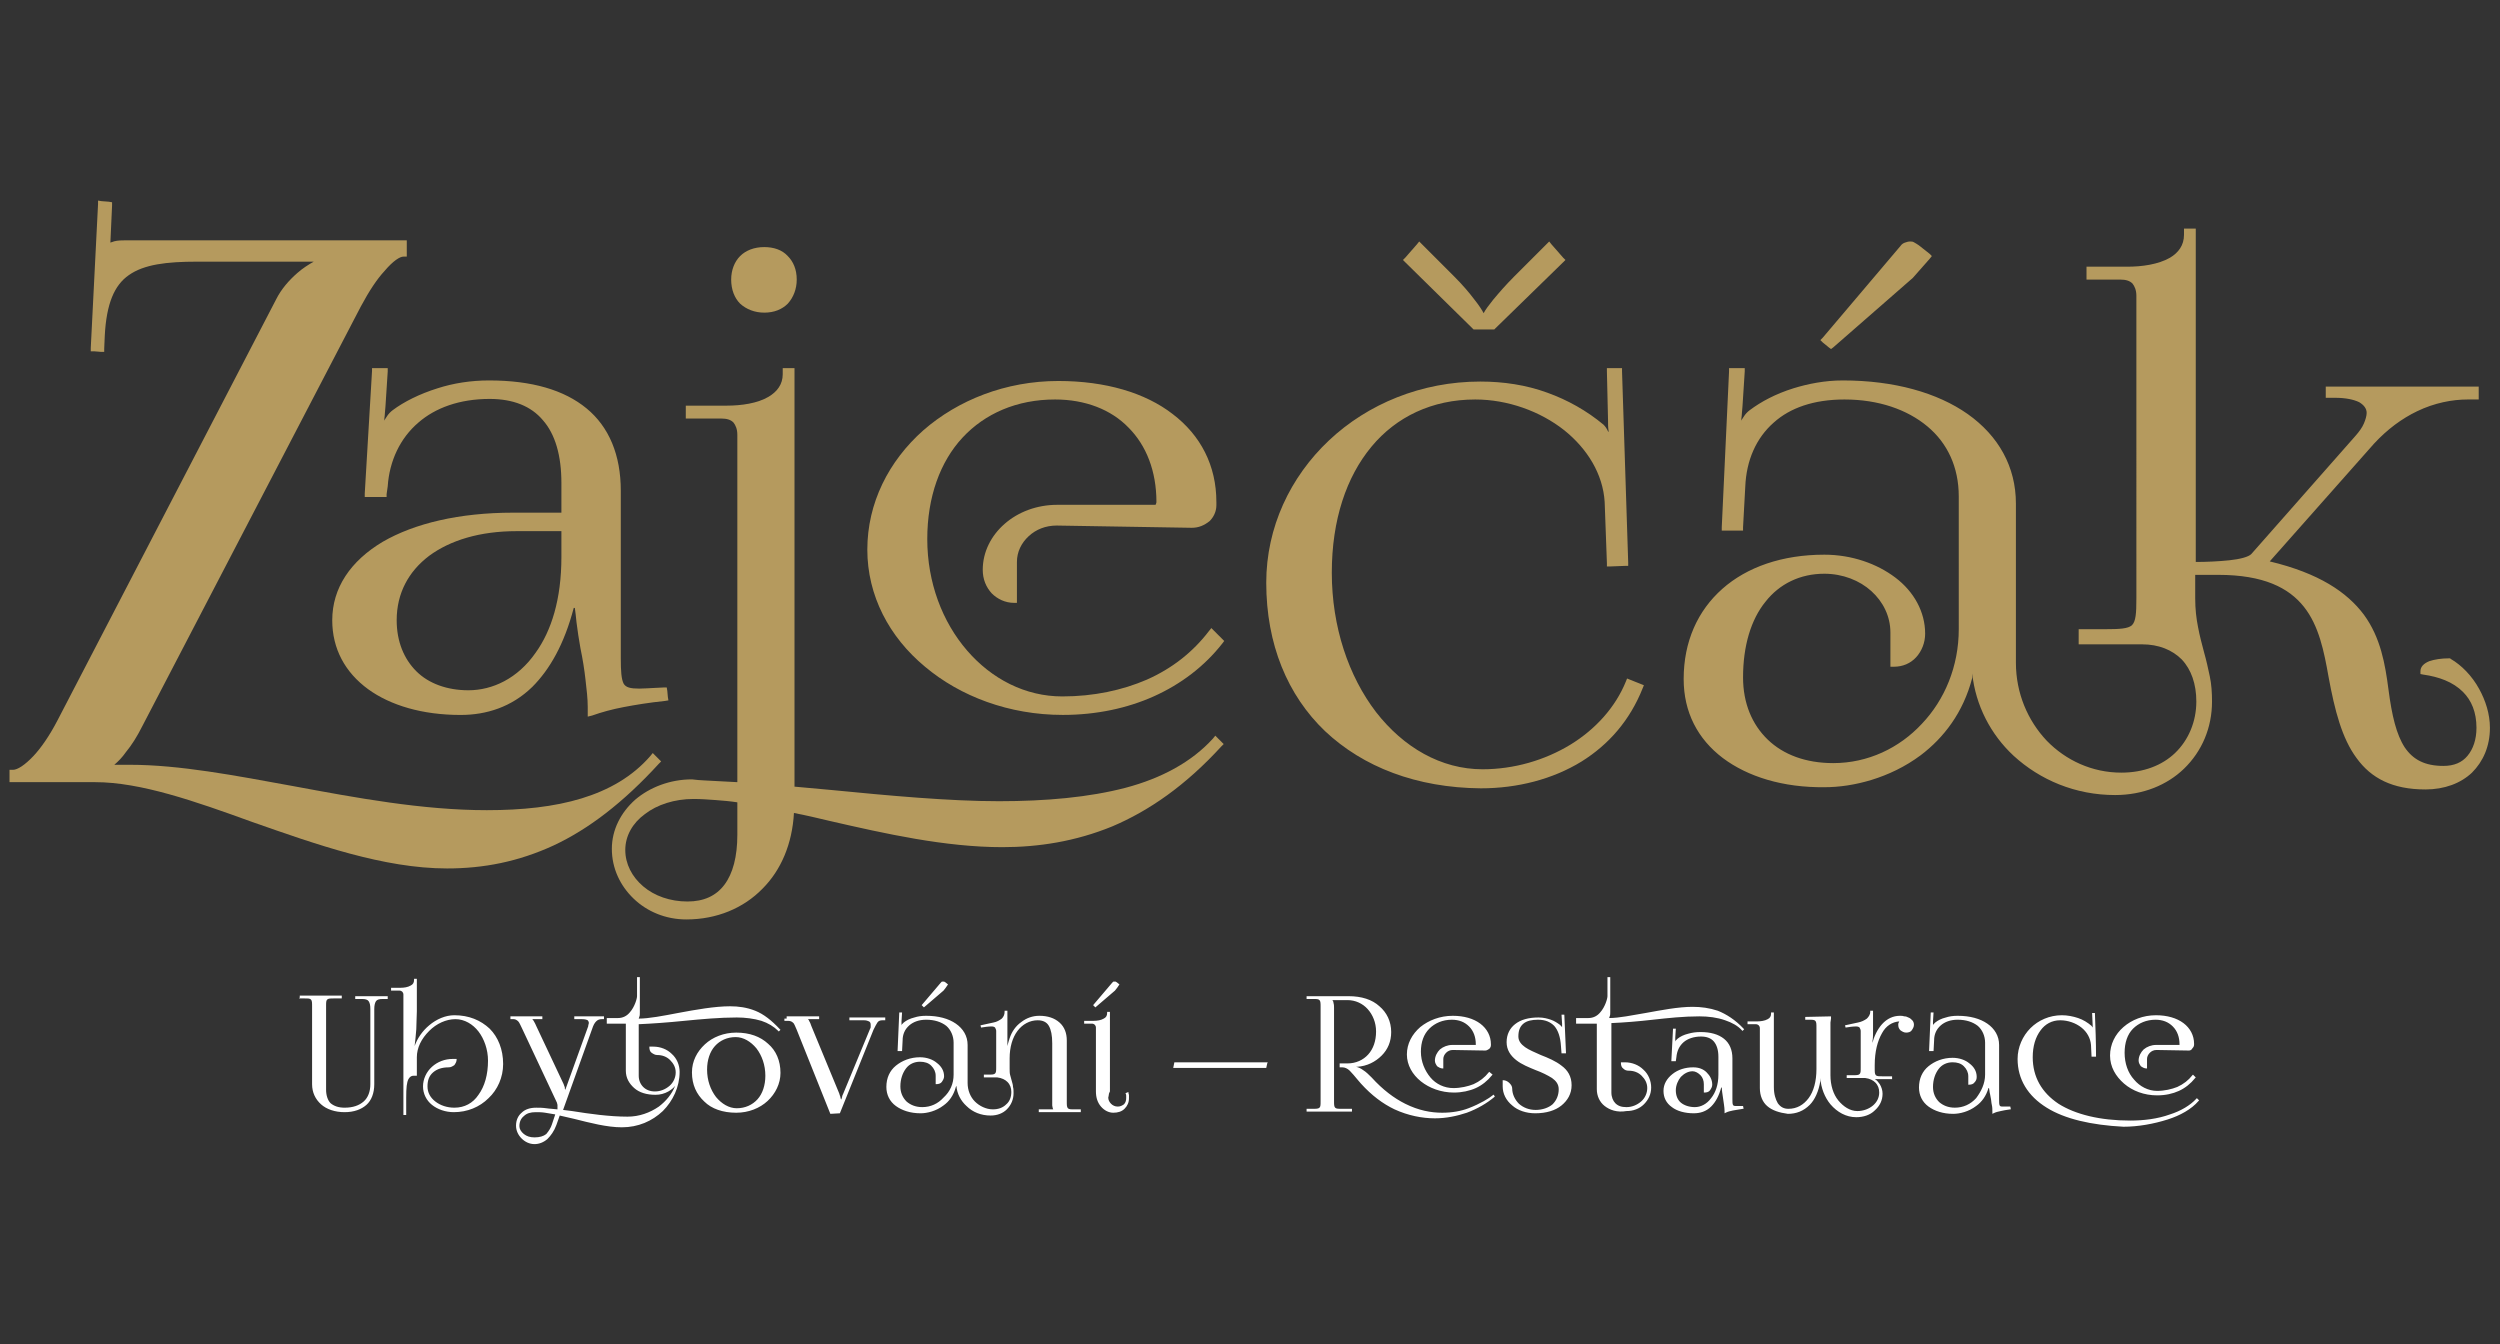 <?xml version="1.0" encoding="utf-8"?>
<!-- Generator: Adobe Illustrator 26.3.1, SVG Export Plug-In . SVG Version: 6.00 Build 0)  -->
<svg version="1.1" id="Vrstva_1" xmlns="http://www.w3.org/2000/svg" xmlns:xlink="http://www.w3.org/1999/xlink" x="0px" y="0px"
	 viewBox="0 0 446.2 239.9" style="enable-background:new 0 0 446.2 239.9;" xml:space="preserve">
<rect x="0" y="0" width="446.2" height="239.9" fill="#333333" stroke="none"/>
<style type="text/css">
	.st0{fill:#B59A5E;}
	.st1{fill:#FFFFFF;}
</style>
<g>
	<path class="st0" d="M307.5,135.3c-4.5-3.4-7-8.2-7-14.1c0-6.7,2.5-12.2,6.9-16.1c4.4-3.9,10.7-6.1,18.2-6.1
		c4.9,0,9.4,1.6,12.7,4.1c3.3,2.5,5.3,6.1,5.3,10c0,1.6-0.6,3.1-1.6,4.2c-1,1.1-2.4,1.7-4,1.7h-0.6v-0.6v-5.5c0-2.9-1.3-5.5-3.4-7.4
		c-2.1-1.9-5.1-3.1-8.4-3.1c-4.3,0-8,1.8-10.5,5c-2.6,3.2-4,7.9-4,13.5c0,4.6,1.6,8.4,4.4,11.1c2.8,2.7,6.8,4.2,11.7,4.2
		c6.2,0,11.8-2.7,15.8-7c4.1-4.3,6.6-10.3,6.6-16.9V88.6c0-5.2-2-9.5-5.6-12.5c-3.6-3-8.7-4.8-14.8-4.8c-5.5,0-9.7,1.5-12.6,4.1
		c-3.2,2.8-4.9,6.8-5.1,11.4l-0.4,7.3l0,0.6l-0.6,0l-2.6,0l-0.6,0l0-0.6l1.3-27.8l0-0.6h0.6h1.6h0.6l0,0.6l-0.4,6.2v0
		c-0.1,0.8-0.1,1.6-0.2,2.2c0,0.2,0,0.4-0.1,0.5c0.1-0.2,0.3-0.5,0.5-0.8c0.3-0.5,0.7-0.9,1.1-1.2c2-1.5,4.6-2.9,7.8-3.9
		c2.6-0.8,5.6-1.4,8.8-1.4c9.2,0,16.9,2.2,22.3,6c5.5,3.9,8.6,9.4,8.6,16v28.4c0,5.4,2.1,10.3,5.5,13.9c3.4,3.5,8.1,5.7,13.3,5.7
		c4,0,7.3-1.3,9.6-3.5c2.4-2.3,3.8-5.6,3.8-9.2c0-3.1-0.9-5.7-2.6-7.5c-1.7-1.7-4.1-2.7-7.1-2.7h-10.7h-0.6v-0.6v-1.5v-0.6h0.6h4.1
		c2.7,0,4.1-0.1,4.8-0.7c0.7-0.7,0.8-2.1,0.8-4.8V52.8c0-1-0.3-1.7-0.7-2.2c-0.5-0.5-1.2-0.7-2.2-0.7H373h-0.6v-0.6v-1.1v-0.6h0.6
		h6.7c2.6,0,5.5-0.4,7.6-1.6c1.5-0.9,2.5-2.2,2.5-4.1v-0.5v-0.6h0.6h0.9h0.6v0.6v10v48.9c1.9,0,4.1-0.1,6-0.3
		c1.9-0.2,3.4-0.6,3.9-1.1l0,0l18.6-21.1h0c0.7-0.8,1.2-1.5,1.5-2.2c0.3-0.7,0.5-1.4,0.5-1.9c0-0.8-0.5-1.4-1.3-1.9
		c-1-0.5-2.5-0.8-4.3-0.8h-1.1h-0.6v-0.6v-1.1V69h0.6h26.1h0.6v0.6v1.1v0.6h-0.6h-1.4c-2.7,0-5.9,0.6-9,2.1
		c-2.7,1.3-5.3,3.2-7.7,5.8l-18.6,21c8.8,2.1,13.8,5.5,16.8,9.5c3,4.1,3.8,8.8,4.4,13.4c0.6,4.6,1.4,8,2.9,10.3
		c1.5,2.2,3.6,3.3,6.9,3.3c1.9,0,3.3-0.6,4.3-1.8c1-1.2,1.6-2.9,1.6-5c0-2.8-0.9-4.9-2.4-6.4c-1.8-1.8-4.3-2.7-7.1-3.1l-0.5-0.1
		v-0.5c0-0.8,0.6-1.4,1.6-1.8c0.9-0.3,2.1-0.5,3.5-0.5h0.2l0.1,0.1c1.9,1.1,3.8,3,5.1,5.4c1.1,2,1.9,4.4,1.9,6.9c0,3.3-1.2,6-3.2,8
		c-2,1.9-4.9,3-8.3,3c-5.9,0-9.7-2-12.3-5.6c-2.6-3.5-3.9-8.5-5-14.5c-0.8-4.5-1.7-9.1-4.4-12.5c-2.7-3.4-7.2-5.7-15.3-5.7h-4.1v4.2
		c0,1.9,0.2,3.6,0.5,5.1c0.3,1.6,0.7,3.1,1.1,4.6h0c0.4,1.4,0.7,2.8,1,4.2h0c0.3,1.4,0.4,2.9,0.4,4.5c0,4.7-1.8,8.9-5,12
		c-3,2.9-7.3,4.7-12.3,4.7c-7.1,0-13.4-2.7-18.1-7c-4.1-3.8-6.8-9-7.4-14.7L352,121l0,0c-1.6,6.2-5.1,10.7-9.2,13.8
		c-5.5,4.1-12.1,5.7-17.1,5.7C318.2,140.6,311.9,138.6,307.5,135.3L307.5,135.3z M341.4,49.6L327.2,62l-0.4,0.3l-0.4-0.3l-1.1-0.9
		l-0.4-0.4l0.4-0.4l13.9-16.4h0c0.2-0.3,0.5-0.5,0.8-0.6c0.3-0.1,0.6-0.2,0.9-0.2c0.3,0,0.5,0,0.8,0.2c0.2,0.1,0.5,0.3,0.8,0.5l0,0
		l1.9,1.5l0.4,0.4l-0.4,0.5L341.4,49.6L341.4,49.6L341.4,49.6z"/>
	<path class="st0" d="M279,46.8l-12.1,11.8l-0.2,0.2h-0.2h-3.3h-0.2l-0.2-0.2l-12-11.8l-0.4-0.4l0.4-0.4l2.1-2.4l0.4-0.5l0.4,0.4
		l5.8,5.8c1.5,1.5,2.7,2.9,3.6,4.1c0.8,1,1.4,1.9,1.7,2.5c0.3-0.6,0.9-1.4,1.7-2.4c1-1.2,2.2-2.6,3.8-4.2l5.8-5.8l0.4-0.4l0.4,0.5
		L279,46l0.4,0.4L279,46.8z M236.5,130.5C229.8,124.1,226,115,226,104c0-9.9,4.3-18.9,11.2-25.4c6.9-6.5,16.5-10.5,27-10.5
		c4.1,0,8.2,0.6,12,2c3.6,1.3,7,3.2,10,5.7l0,0c0.3,0.3,0.6,0.7,0.8,1.2l0.1,0.1l0-0.2c-0.1-0.6-0.1-1.3-0.1-2l-0.2-8.6l0-0.6l0.6,0
		l1.5,0l0.6,0l0,0.6l1.1,34.1l0,0.6l-0.6,0l-2.6,0.1l-0.6,0l0-0.6l-0.4-10.9h0c-0.3-5-3.1-9.5-7.2-12.8c-4.3-3.4-10.1-5.5-15.9-5.5
		c-7.7,0-14.1,3.1-18.5,8.4c-4.5,5.4-7.1,13.1-7.1,22.5c0,9.7,3,18.5,7.9,24.9c4.9,6.3,11.6,10.2,19,10.2c5.6,0,11.1-1.6,15.7-4.4
		c4.4-2.7,8-6.6,9.9-11.3l0.2-0.5l0.5,0.2l2,0.8l0.5,0.2l-0.2,0.5c-2.3,5.8-6.1,10.1-10.9,13.1c-5.2,3.2-11.5,4.8-18,4.8
		C252.8,140.6,243.3,136.9,236.5,130.5z"/>
	<path class="st0" d="M212.7,94.2l-24.1-0.4v0c-2,0-3.7,0.7-5,1.9c-1.3,1.2-2.1,2.8-2.1,4.6v6.7v0.6H181c-1.6,0-3-0.7-4-1.7
		c-1-1.1-1.6-2.5-1.6-4.2c0-3.2,1.5-6.1,3.9-8.2c2.4-2.1,5.7-3.4,9.4-3.4h17.3c0.2,0,0.3,0,0.3-0.1c0-0.1,0.1-0.2,0.1-0.4
		c0-5.5-1.8-10.1-5-13.3c-3.1-3.2-7.7-5-13.1-5c-6.8,0-12.5,2.5-16.5,6.8c-4,4.3-6.3,10.6-6.3,18.1c0,7.8,2.7,14.8,7.1,19.9
		c4.4,5.1,10.4,8.2,17,8.2c5.6,0,10.7-1.1,15.1-3c4.5-2,8.2-4.9,11.1-8.7l0.4-0.5l0.5,0.5l1.4,1.4l0.4,0.4l-0.3,0.4
		c-3.2,4.1-7.4,7.3-12.3,9.5c-4.7,2.1-10.2,3.3-16.2,3.3c-9.6,0-18.3-3.3-24.6-8.6c-6.4-5.3-10.3-12.7-10.3-20.9
		c0-8.3,3.8-15.8,10-21.3c6.2-5.4,14.7-8.8,24.1-8.8c8.4,0,15.5,2.1,20.4,5.9c5,3.8,7.8,9.2,7.8,15.7v0.6c0,1.1-0.5,2.1-1.2,2.8v0
		C214.9,93.8,213.9,94.2,212.7,94.2L212.7,94.2z"/>
	<path class="st0" d="M115.1,145.3c-2.2,1.6-3.5,3.9-3.5,6.4c0,2.5,1.2,4.8,3.2,6.5c2,1.7,4.8,2.7,7.9,2.7c2.9,0,5.1-1,6.6-3
		c1.5-2,2.3-5,2.3-8.9v-5.8c-1.3-0.2-2.5-0.3-3.8-0.4c-1.4-0.1-2.7-0.2-4-0.2C120.4,142.6,117.3,143.6,115.1,145.3 M132.1,45.7
		c1-1,2.5-1.6,4.3-1.6c1.7,0,3.2,0.5,4.2,1.6c1,1,1.6,2.4,1.6,4.2c0,1.7-0.6,3.2-1.6,4.3c-1,1-2.4,1.6-4.2,1.6
		c-1.7,0-3.2-0.6-4.3-1.6c-1-1-1.6-2.5-1.6-4.3C130.5,48.2,131.1,46.7,132.1,45.7z M127.8,139.4c1.2,0.1,2.5,0.1,3.8,0.2v-62
		c0-1-0.3-1.7-0.7-2.2l0,0c-0.5-0.5-1.2-0.7-2.2-0.7H123h-0.6v-0.6V73v-0.6h0.6h6.7c2.6,0,5.5-0.4,7.5-1.6c1.5-0.9,2.5-2.2,2.5-4
		v-0.5v-0.6h0.6h0.9h0.6v0.6v10v64.1c2.2,0.2,4.4,0.4,6.6,0.6c10.2,1,21,2,29.9,2c8.4,0,16.1-0.7,22.6-2.4
		c6.4-1.7,11.8-4.6,15.6-8.8l0.4-0.5l0.4,0.4l0.7,0.7l0.4,0.4l-0.4,0.4c-6.4,7-12.9,11.5-19.5,14.3c-6.6,2.7-13.2,3.7-19.6,3.7
		c-10.2,0-20.9-2.4-30.9-4.7c-2.1-0.5-4.2-1-6.3-1.4c-0.3,5.5-2.3,10.2-5.6,13.5c-3.4,3.5-8.2,5.5-13.6,5.5c-3.7,0-7-1.4-9.4-3.7
		c-2.4-2.3-3.9-5.4-3.9-8.9c0-3.4,1.6-6.5,4.2-8.8c2.6-2.2,6.2-3.6,10.1-3.6C125,139.3,126.3,139.3,127.8,139.4z"/>
	<path class="st0" d="M17,139.6H2.3H1.7V139V138v-0.6h0.6c0.8,0,2.1-0.8,3.7-2.5c1.3-1.4,2.8-3.5,4.3-6.4l39-75.1
		c0.9-1.8,2.3-3.4,3.8-4.7c0.9-0.8,2-1.5,2.9-2H35.2c-5.5,0-9.5,0.5-12.2,2.4c-2.6,1.8-4,5.1-4.3,10.8l-0.1,2.3l0,0.6l-0.6,0
		l-1.2-0.1l-0.6,0l0-0.6l1.3-25.7l0-0.6l0.6,0.1l1.3,0.1l0.6,0.1l0,0.6l-0.3,6.6c0.1,0,0.2-0.1,0.3-0.1c0.5-0.2,1.1-0.3,2.1-0.3
		h49.9h0.6v0.6v1.7v0.6h-0.6c-0.6,0-1.8,0.7-3.4,2.6c-1.3,1.4-2.7,3.5-4.2,6.3l-39,74.9c-0.9,1.8-1.9,3.4-2.9,4.6
		c-0.7,1-1.4,1.7-2.1,2.3h2.8c8.8,0,18.7,1.9,29.1,3.8c11.3,2.1,23.1,4.3,34.6,4.3c6.3,0,12-0.6,16.9-2.1c4.9-1.5,9.1-3.9,12.3-7.6
		l0.4-0.5l0.4,0.4l0.7,0.7l0.4,0.4l-0.4,0.4c-6.4,7-12.6,11.7-18.8,14.6c-6.3,2.9-12.5,4.1-19,4.1c-11.3,0-23.4-4.3-34.8-8.3
		C34.8,143,25.1,139.6,17,139.6"/>
	<path class="st0" d="M100.2,99.4v-4.6h-8c-6.5,0-11.8,1.6-15.6,4.4c-3.7,2.8-5.8,6.7-5.8,11.5c0,3.8,1.3,6.9,3.5,9.1
		c2.2,2.2,5.5,3.4,9.3,3.4c4.3,0,8.8-2.1,12-6.7C98.4,112.6,100.2,107,100.2,99.4 M91.6,91.5h8.6v-5.3c0-4.9-1.1-8.7-3.3-11.2
		c-2.1-2.5-5.3-3.8-9.5-3.8c-5.4,0-9.7,1.6-12.7,4.2c-3.3,2.8-5.2,6.9-5.5,11.4v0L69,88.2l0,0.5l-0.5,0l-2.8,0l-0.6,0l0-0.6
		l1.3-21.9l0-0.5H67h1.6h0.6l0,0.6l-0.4,6.2v0c-0.1,0.8-0.1,1.6-0.2,2.2c0,0.2,0,0.4-0.1,0.5c0.1-0.2,0.3-0.5,0.5-0.8
		c0.3-0.5,0.7-0.9,1.1-1.2c2-1.5,4.8-2.9,8-3.9c2.8-0.9,5.9-1.4,9.2-1.4c7.6,0,13.4,1.7,17.4,5c4,3.3,6.1,8.3,6.1,14.7v29.9
		c0,2.3,0.1,3.7,0.5,4.5c0.4,0.7,1.2,0.9,2.8,0.9c0.7,0,2.3-0.1,2.3-0.1l0,0l2-0.1l0.6,0l0.1,0.6l0.1,1.1l0.1,0.6l-0.6,0.1
		c-2.9,0.3-5.3,0.7-7.4,1.1c-2.1,0.4-3.9,0.9-5.6,1.5l-0.8,0.2v-0.8v-0.9c0-1.5-0.2-3.2-0.4-4.9c-0.2-1.8-0.5-3.7-0.9-5.6v0
		c-0.3-1.6-0.5-3.1-0.7-4.6c-0.1-1-0.2-1.9-0.3-2.6h-0.2c-1.7,6.5-4.3,11-7.4,14.1c-3.7,3.6-8.2,5-12.8,5c-6.8,0-12.5-1.7-16.5-4.6
		c-4.1-3-6.4-7.2-6.4-12.3c0-5.8,3.3-10.6,9-14C74,93.4,82,91.5,91.6,91.5z"/>
	<path class="st1" d="M390.7,187.5l-5.8-0.1c-0.5,0-0.9,0.2-1.2,0.5c-0.3,0.3-0.5,0.7-0.5,1.1v1.7h-0.1c-0.4,0-0.7-0.2-1-0.4
		c-0.2-0.3-0.4-0.6-0.4-1c0-0.8,0.4-1.5,0.9-2c0.6-0.5,1.4-0.8,2.2-0.8h4.1c0,0,0.1,0,0.1,0c0,0,0-0.1,0-0.1c0-1.3-0.4-2.4-1.2-3.2
		c-0.8-0.8-1.8-1.2-3.1-1.2c-1.6,0-3,0.6-4,1.6c-1,1-1.5,2.5-1.5,4.3c0,1.9,0.6,3.6,1.7,4.8c1,1.2,2.5,2,4.1,2
		c1.3,0,2.6-0.3,3.6-0.7c1.1-0.5,2-1.2,2.7-2.1l0.1-0.1l0.5,0.5l-0.1,0.1c-0.8,1-1.8,1.8-2.9,2.3c-1.1,0.5-2.4,0.8-3.9,0.8
		c-2.3,0-4.4-0.8-5.9-2.1c-1.5-1.3-2.5-3-2.5-5c0-2,0.9-3.8,2.4-5.1c1.5-1.3,3.5-2.1,5.8-2.1c2,0,3.7,0.5,4.9,1.4
		c1.2,0.9,1.9,2.2,1.9,3.7v0.1c0,0.3-0.1,0.5-0.3,0.7C391.2,187.3,391,187.5,390.7,187.5 M365.3,197.7c-3.4-2.1-5.2-5.1-5.2-8.7
		c0-2.1,0.9-4.1,2.3-5.5c1.4-1.4,3.4-2.3,5.6-2.3c1,0,2,0.2,2.9,0.5c0.9,0.3,1.7,0.8,2.4,1.4l0,0c0.1,0.1,0.1,0.2,0.2,0.3l0,0.1
		l0-0.1c0-0.1,0-0.3,0-0.4l-0.1-2.2l0.5,0c0.1,2.6,0.2,5.2,0.2,7.8l-0.8,0l-0.1-2.1c-0.1-1.2-0.7-2.3-1.7-3.1
		c-1-0.8-2.4-1.3-3.8-1.3c-1.5,0-2.7,0.7-3.5,1.8c-0.9,1.2-1.4,2.8-1.4,4.8c0,3.5,1.6,6.3,4.6,8.3c3,1.9,7.4,3,12.8,3
		c2.4,0,4.9-0.3,7.1-1.1c1.9-0.6,3.6-1.6,4.7-2.8l0.1-0.1l0.4,0.4l-0.1,0.1c-1.3,1.5-3.3,2.6-5.5,3.3c-2.5,0.8-5.3,1.3-7.9,1.3
		C373.2,200.8,368.5,199.7,365.3,197.7z M354.3,191.8v-5.7c0-1.2-0.5-2.3-1.3-3c-0.9-0.7-2.1-1.1-3.6-1.1c-1.3,0-2.3,0.4-3,1
		c-0.8,0.7-1.2,1.6-1.2,2.7l-0.1,1.9l-0.8,0l0.3-6.9h0.5l-0.1,1.6c0,0.2,0,0.4,0,0.5l0,0.2c0-0.1,0.1-0.2,0.1-0.2
		c0.1-0.1,0.2-0.2,0.3-0.3c0.5-0.4,1.1-0.7,1.9-0.9c0.6-0.2,1.3-0.3,2.1-0.3c2.2,0,4,0.5,5.3,1.4c1.3,0.9,2.1,2.2,2.1,3.8v9.7
		c0,0.5,0,0.9,0.1,1.1c0.1,0.2,0.3,0.2,0.7,0.2c0.2,0,0.6,0,0.6,0l0.6,0l0.1,0.5l-0.1,0c-0.7,0.1-1.3,0.2-1.7,0.3
		c-0.5,0.1-0.9,0.2-1.3,0.4l-0.2,0.1v-0.4c0-0.3,0-0.8-0.1-1.2c-0.1-0.4-0.1-0.9-0.2-1.3c-0.1-0.4-0.1-0.7-0.2-1
		c0-0.3-0.1-0.5-0.1-0.7h-0.1c-0.4,1.4-1.2,2.5-2.2,3.2c-1.3,1-2.9,1.4-4.1,1.4c-1.8,0-3.3-0.5-4.4-1.3c-1.1-0.8-1.7-2-1.7-3.4
		c0-1.6,0.6-2.9,1.7-3.8c1.1-0.9,2.6-1.5,4.3-1.5c1.2,0,2.3,0.4,3,1c0.8,0.6,1.3,1.4,1.3,2.4c0,0.4-0.1,0.7-0.4,1
		c-0.2,0.3-0.6,0.4-1,0.4h-0.1v-1.5c0-0.7-0.3-1.3-0.8-1.8c-0.5-0.5-1.2-0.7-2-0.7c-1,0-1.9,0.4-2.5,1.2c-0.6,0.8-1,1.9-1,3.2
		c0,1.1,0.4,2,1.1,2.7c0.7,0.6,1.6,1,2.8,1c1.5,0,2.8-0.6,3.8-1.7C353.6,194.8,354.3,193.4,354.3,191.8z M315.4,197.4
		c-0.8-0.7-1.3-1.8-1.3-3.2v-10.7c0-0.2-0.1-0.4-0.2-0.5c-0.1-0.1-0.3-0.2-0.5-0.2h-1.5v-0.5h1.7c0.6,0,1.4-0.1,1.9-0.4
		c0.4-0.2,0.6-0.5,0.6-1v-0.2h0.5v13.3c0,1.3,0.3,2.2,0.7,2.9c0.5,0.7,1.1,1,1.9,1c1.5,0,2.7-0.7,3.6-1.9c0.9-1.2,1.4-3,1.4-5.2
		v-7.4c0-0.6,0-1-0.2-1.2c-0.2-0.2-0.5-0.2-1.2-0.2h-0.6v-0.5c1.5,0,3.1-0.1,4.6-0.1c0,0.1,0,0.3,0,0.4c0,0.2-0.1,0.5-0.1,0.7
		c0,0.2,0,0.5,0,0.7v8.7c0,1.8,0.5,3.4,1.4,4.5c0.9,1.1,2.1,1.9,3.4,1.9c1.1,0,2.1-0.4,2.8-1c0.7-0.6,1.1-1.4,1.1-2.3
		c0-0.7-0.2-1.3-0.7-1.8c-0.4-0.4-1-0.7-1.8-0.8h-3.3v-0.5h1.1c0.6,0,1,0,1.2-0.2c0.2-0.2,0.2-0.5,0.2-1.2V184
		c0-0.2-0.1-0.4-0.2-0.6c-0.1-0.1-0.3-0.2-0.6-0.2c-0.6,0-1.3,0.1-1.9,0.2l-0.1-0.4l2.3-0.5c0.6-0.1,1.2-0.4,1.6-0.7
		c0.3-0.3,0.6-0.7,0.6-1.2v-0.2h0.5v3.8c0,0.5,0,1.1-0.1,1.6c0,0.2,0,0.4-0.1,0.6c0.4-1.5,1-2.7,1.8-3.6c0.9-1,2-1.5,3.2-1.5
		c0.3,0,0.5,0,0.8,0.1c0.3,0,0.5,0.1,0.7,0.2c0.3,0.1,0.5,0.3,0.7,0.5c0.2,0.2,0.3,0.5,0.3,0.8c0,0.4-0.2,0.7-0.4,1
		c-0.2,0.3-0.6,0.4-1,0.4c-0.4,0-0.7-0.2-1-0.4c-0.3-0.3-0.4-0.6-0.4-1c0-0.1,0-0.3,0.1-0.4c0-0.1,0-0.1,0.1-0.2
		c-1.3,0.1-2.4,0.8-3.1,2.1c-0.8,1.4-1.3,3.3-1.3,5.7v0.6c0,0.6,0,1,0.2,1.2c0.2,0.2,0.5,0.2,1.2,0.2h1.7v0.5h-3.1
		c0.4,0.2,0.6,0.5,0.9,0.9c0.3,0.5,0.5,1.1,0.5,1.7c0,1.2-0.5,2.2-1.4,3c-0.8,0.8-2,1.2-3.3,1.2c-1.8,0-3.4-0.9-4.6-2.3
		c-1-1.2-1.7-2.9-1.8-4.7l0,0.5c-0.3,1.9-1,3.4-1.9,4.3c-1.1,1.1-2.4,1.6-3.9,1.6C317.6,198.6,316.3,198.2,315.4,197.4z
		 M286.4,197.4c-0.9-0.7-1.4-1.8-1.4-3v-11.7h-3.7v-1h2.2c0.9,0,1.6-0.4,2.1-1c0.9-1,1.3-2.5,1.3-2.9v-3.4h0.5v6.2
		c0,0.3,0,0.6-0.1,0.8c0,0.1-0.1,0.2-0.1,0.3c1.8,0,4.1-0.5,6.5-0.9c2.8-0.5,5.8-1.1,8.4-1.1c1.5,0,3,0.2,4.5,0.7
		c1.5,0.6,3.1,1.6,4.6,3.2l0.1,0.1l-0.3,0.3l-0.1-0.1c-0.7-0.8-1.8-1.4-3-1.8c-1.4-0.5-3-0.7-4.6-0.7c-2.8,0-5.6,0.3-8.3,0.6
		c-2.6,0.3-5.1,0.5-7.4,0.6v12.4c0,0.8,0.3,1.5,0.7,1.9c0.5,0.5,1.1,0.7,2,0.7c1,0,1.9-0.4,2.6-1c0.7-0.6,1.1-1.5,1.1-2.4
		c0-0.9-0.4-1.6-1-2.2c-0.6-0.6-1.4-0.9-2.3-0.9c-0.4,0-0.7-0.1-1-0.4c-0.3-0.2-0.4-0.6-0.4-1v-0.1h0.7c1.3,0,2.5,0.5,3.3,1.3
		c0.9,0.8,1.4,2,1.4,3.2c0,1.2-0.5,2.2-1.3,3c-0.8,0.8-1.9,1.2-3.1,1.2C288.6,198.6,287.3,198.1,286.4,197.4z M306.7,191.8v-3.2
		c0-1.2-0.3-2.1-0.8-2.7c-0.5-0.6-1.3-0.9-2.3-0.9c-1.3,0-2.4,0.4-3.1,1c-0.8,0.7-1.2,1.6-1.3,2.7c0,0.2-0.1,0.5-0.1,0.7l-0.8,0
		l0.3-5.8h0.5l-0.1,1.6c0,0.2,0,0.4,0,0.5l0,0.2c0-0.1,0.1-0.2,0.1-0.2c0.1-0.1,0.2-0.2,0.3-0.3c0.5-0.4,1.1-0.7,1.9-0.9
		c0.7-0.2,1.4-0.3,2.2-0.3c1.8,0,3.2,0.4,4.2,1.2c1,0.8,1.5,2,1.5,3.5v7.2c0,0.5,0,0.9,0.1,1.1c0.1,0.2,0.3,0.2,0.7,0.2
		c0.1,0,0.1,0,0.2,0c0.1,0,0.2,0,0.3,0l0.6,0l0.1,0.5l-0.1,0c-0.7,0.1-1.3,0.2-1.8,0.3c-0.5,0.1-0.9,0.2-1.3,0.4l-0.2,0.1v-0.4
		c0-0.7-0.2-1.7-0.3-2.5c-0.1-0.7-0.2-1.3-0.2-1.7h-0.1c-0.4,1.5-1,2.6-1.8,3.4c-0.9,0.9-2,1.2-3.1,1.2c-1.6,0-3-0.4-3.9-1.1
		c-1-0.7-1.5-1.7-1.5-2.9c0-1.2,0.6-2.2,1.6-3c1-0.8,2.3-1.2,3.7-1.2c1,0,1.8,0.3,2.4,0.9c0.6,0.6,1,1.3,1,2.2c0,0.4-0.2,0.7-0.4,1
		c-0.2,0.3-0.6,0.4-1,0.4h-0.1v-1.5c0-0.6-0.2-1.2-0.6-1.6c-0.4-0.4-0.9-0.7-1.4-0.7c-0.8,0-1.5,0.4-2.1,1c-0.5,0.6-0.9,1.5-0.9,2.4
		c0,0.9,0.3,1.7,0.9,2.2c0.6,0.5,1.5,0.8,2.5,0.8c1,0,2.1-0.5,2.9-1.6C306.2,195,306.7,193.6,306.7,191.8z M277.4,183.1
		c-0.7-0.7-1.6-1.1-2.9-1.1c-1.1,0-2,0.2-2.6,0.7c-0.6,0.5-0.9,1.2-0.9,2.3c0,0.8,0.5,1.4,1.2,1.9c0.7,0.5,1.7,0.9,2.8,1.4
		c1.3,0.5,2.7,1.1,3.7,1.9c1.1,0.8,1.8,1.9,1.8,3.5c0,1.5-0.7,2.7-1.8,3.6c-1.1,0.9-2.7,1.4-4.7,1.4c-1.6,0-3.1-0.5-4.1-1.4
		c-1.1-0.9-1.7-2.1-1.7-3.4v-1.1h0.1c0.4,0,0.8,0.2,1.1,0.5c0.3,0.3,0.5,0.6,0.5,1c0,1,0.5,2,1.2,2.7c0.8,0.7,1.8,1.1,3,1.1
		c1.2,0,2.3-0.4,3-1c0.7-0.7,1.1-1.6,1.1-2.7c0-0.9-0.5-1.5-1.2-2c-0.8-0.5-1.8-1-2.9-1.4c-1.2-0.5-2.5-1-3.5-1.8
		c-1-0.8-1.7-1.8-1.7-3.2c0-1.4,0.6-2.5,1.5-3.2c1-0.8,2.4-1.2,4.2-1.2c0.9,0,1.6,0.2,2.2,0.4c0.6,0.2,1.2,0.6,1.6,0.9
		c0.1,0.1,0.2,0.2,0.3,0.3c0.1,0.1,0.1,0.2,0.1,0.2l0-0.2c0-0.2,0-0.3,0-0.5l-0.1-1.6h0.5c0.1,2.3,0.2,4.6,0.3,6.9l-0.8,0l-0.1-1.3
		C278.5,185.1,278.1,183.9,277.4,183.1z M266.6,195.4l0.2,0.3l-0.1,0.1c-1.3,1.1-3,2.1-4.9,2.8c-1.8,0.6-3.7,1-5.7,1
		c-2.3,0-4.8-0.5-7.2-1.6c-2.1-1-4.1-2.5-6-4.6l-0.6-0.7c-0.5-0.6-1-1.2-1.4-1.6c-0.4-0.4-0.9-0.6-1.3-0.6h-0.5v-0.7h1.4
		c1.5,0,2.8-0.6,3.7-1.6c0.9-1,1.4-2.4,1.4-4.1c0-1.6-0.6-3-1.5-4c-0.9-1-2.2-1.6-3.6-1.6h-2.7c0.1,0.1,0.2,0.3,0.2,0.5
		c0.1,0.3,0.1,0.6,0.1,0.9v16.6c0,0.6,0,1,0.2,1.2c0.2,0.2,0.5,0.2,1.2,0.2h1.8v0.5h-8.1v-0.5h1.1c0.6,0,1,0,1.2-0.2
		c0.2-0.2,0.2-0.5,0.2-1.2v-16.8c0-0.6,0-1-0.2-1.2c-0.2-0.2-0.5-0.2-1.2-0.2h-1.1v-0.5h7.5c2.3,0,4.2,0.6,5.5,1.8
		c1.3,1.1,2.1,2.7,2.1,4.6c0,1.7-0.6,3.1-1.7,4.2c-1.1,1.1-2.6,1.9-4.4,2l-0.2,0c0.5,0.1,0.9,0.3,1.3,0.6c0.5,0.3,1,0.8,1.5,1.3
		c2,2.2,4,3.7,6,4.7c2.4,1.2,4.6,1.6,6.6,1.6c1.8,0,3.4-0.3,4.7-0.8c2.1-0.8,3.7-1.8,4.3-2.3l0.1-0.1L266.6,195.4z M265.1,187.5
		l-5.8-0.1c-0.5,0-0.9,0.2-1.2,0.5c-0.3,0.3-0.5,0.7-0.5,1.1v1.7h-0.1c-0.4,0-0.7-0.2-1-0.4c-0.2-0.3-0.4-0.6-0.4-1
		c0-0.8,0.4-1.5,0.9-2c0.6-0.5,1.4-0.8,2.2-0.8h4.1c0,0,0.1,0,0.1,0c0,0,0-0.1,0-0.1c0-1.3-0.4-2.4-1.2-3.2
		c-0.8-0.8-1.8-1.2-3.1-1.2c-1.6,0-3,0.6-4,1.6c-1,1-1.5,2.4-1.5,4.1c0,1.8,0.7,3.4,1.7,4.6c1,1.2,2.5,1.9,4.1,1.9
		c1.3,0,2.6-0.3,3.6-0.7c1.1-0.5,2-1.2,2.7-2.1l0.1-0.1l0.6,0.5l-0.1,0.1c-0.8,1-1.8,1.8-2.9,2.3c-1.1,0.5-2.5,0.8-3.9,0.8
		c-2.3,0-4.4-0.8-5.9-2c-1.5-1.2-2.5-2.9-2.5-4.8c0-1.9,0.9-3.6,2.4-4.9c1.5-1.2,3.5-2,5.8-2c2,0,3.7,0.5,4.9,1.4
		c1.2,0.9,1.9,2.2,1.9,3.7v0.1c0,0.3-0.1,0.5-0.3,0.7C265.6,187.3,265.4,187.5,265.1,187.5z M226.2,189.7l-0.2,0.9h-16.6l0.2-1h16.7
		L226.2,189.7z M196.5,197.5c-0.6-0.7-0.9-1.6-0.9-2.7v-11.4c0-0.2-0.1-0.4-0.2-0.5c-0.1-0.1-0.3-0.2-0.5-0.2h-1.4v-0.5h1.7
		c0.6,0,1.3-0.1,1.8-0.4c0.4-0.2,0.6-0.5,0.6-1v-0.2h0.5v14.2l0,0c-0.1,0.2-0.2,0.4-0.2,0.6c0,0.2-0.1,0.4-0.1,0.5
		c0,0.4,0.2,0.8,0.5,1.1c0.3,0.3,0.7,0.5,1.2,0.5c0.5,0,0.8-0.2,1.1-0.4c0.3-0.3,0.4-0.7,0.4-1.1c0-0.1,0-0.3,0-0.4
		c0-0.1,0-0.3-0.1-0.4l0-0.1l0.5-0.2l0,0.1c0,0.2,0.1,0.3,0.1,0.5c0,0.2,0,0.3,0,0.5c0,0.8-0.3,1.4-0.8,1.9c-0.5,0.5-1.2,0.7-2,0.7
		C197.9,198.6,197.1,198.2,196.5,197.5z M199,176.8l-3.5,3l-0.4-0.4l3.4-4c0.1-0.1,0.1-0.1,0.2-0.2c0.1,0,0.1,0,0.2,0
		c0.1,0,0.1,0,0.2,0c0.1,0,0.1,0.1,0.2,0.1l0.5,0.4C199.6,176,199.2,176.6,199,176.8z M170.2,191.8v-5.7c0-1.2-0.5-2.3-1.3-3
		c-0.9-0.7-2.1-1.1-3.6-1.1c-1.3,0-2.3,0.4-3,1c-0.8,0.7-1.2,1.6-1.2,2.7l-0.1,1.9l-0.8,0c0.1-2.3,0.2-4.6,0.3-6.9h0.5l-0.1,1.6
		c0,0.2,0,0.4,0,0.5l0,0.2c0-0.1,0.1-0.2,0.1-0.2c0.1-0.1,0.2-0.2,0.3-0.3c0.5-0.4,1.1-0.7,1.9-0.9c0.6-0.2,1.3-0.3,2.1-0.3
		c2.2,0,4,0.5,5.3,1.4c1.3,0.9,2.1,2.2,2.1,3.8v6.8c0,1.3,0.5,2.5,1.3,3.3c0.8,0.8,2,1.4,3.2,1.4c1,0,1.8-0.3,2.4-0.9
		c0.6-0.5,0.9-1.3,0.9-2.2c0-0.7-0.2-1.3-0.7-1.8c-0.4-0.4-1-0.7-1.8-0.8h-2.4v-0.5h0.8c0.6,0,1,0,1.2-0.2c0.2-0.2,0.2-0.5,0.2-1.2
		V184c0-0.2-0.1-0.4-0.2-0.6c-0.1-0.1-0.3-0.2-0.6-0.2c-0.6,0-1.3,0.1-1.9,0.2l-0.1-0.4l2.3-0.5c0.6-0.1,1.1-0.4,1.5-0.7
		c0.3-0.3,0.5-0.7,0.5-1.2v-0.2h0.5v3.8c0,0.3,0,1.2,0,1.9l0,0.6l0.1-0.4c0.1-0.4,0.2-0.7,0.3-1c0.4-1.2,1.1-2.2,2.1-2.9
		c0.9-0.7,2-1.1,3.2-1.1c1.5,0,2.7,0.4,3.6,1.2c0.9,0.8,1.3,1.9,1.3,3.2v10.9c0,0.6,0,1,0.2,1.2c0.2,0.2,0.5,0.2,1.2,0.2h1.1v0.5
		h-7.5v-0.5h2.6c0,0-0.1-0.1-0.1-0.2c0-0.1-0.1-0.3-0.1-0.5v-11.1c0-1.4-0.2-2.4-0.6-3.1c-0.4-0.7-1.1-1-2-1c-1.4,0-2.7,0.7-3.6,1.9
		c-0.9,1.2-1.4,2.9-1.4,4.9v1.8c0,0.4,0,0.9,0.1,1.2c0.1,0.4,0.2,0.7,0.3,1.1c0.1,0.3,0.2,0.7,0.2,1c0.1,0.3,0.1,0.7,0.1,1.1
		c0,1.1-0.4,2.1-1.2,2.9c-0.7,0.7-1.7,1.1-2.9,1.1c-1.7,0-3.2-0.6-4.3-1.7c-1-0.9-1.7-2.2-1.8-3.6l-0.1,0.2
		c-0.4,1.5-1.2,2.6-2.2,3.3c-1.3,1-2.9,1.4-4.1,1.4c-1.8,0-3.3-0.5-4.4-1.3c-1.1-0.8-1.7-2-1.7-3.4c0-1.6,0.6-2.9,1.7-3.8
		c1.1-0.9,2.6-1.5,4.3-1.5c1.2,0,2.3,0.4,3,1c0.8,0.6,1.3,1.4,1.3,2.4c0,0.4-0.2,0.7-0.4,1c-0.2,0.3-0.6,0.4-1,0.4h-0.1v-1.5
		c0-0.7-0.3-1.3-0.8-1.8c-0.5-0.5-1.2-0.7-2-0.7c-1,0-1.9,0.4-2.5,1.2c-0.6,0.8-1,1.9-1,3.2c0,1.1,0.4,2,1.1,2.7
		c0.7,0.6,1.6,1,2.8,1c1.5,0,2.8-0.6,3.8-1.7C169.6,194.8,170.2,193.4,170.2,191.8z M168.4,176.8l-3.5,3l-0.4-0.4l3.4-4
		c0.1-0.1,0.1-0.1,0.2-0.2c0.1,0,0.1,0,0.2,0c0.1,0,0.1,0,0.2,0c0.1,0,0.1,0.1,0.2,0.1l0.5,0.4C169,176,168.6,176.6,168.4,176.8z
		 M140.4,181.8v-0.4h5.8v0.5h-2c0.1,0.1,0.2,0.2,0.2,0.3c0.2,0.3,0.3,0.6,0.4,0.9l5,12.1c0,0.1,0.1,0.3,0.2,0.6c0,0.1,0,0.2,0.1,0.4
		h0.1c0-0.1,0-0.2,0.1-0.4c0-0.2,0.1-0.4,0.2-0.6l4.8-11.6c0.1-0.1,0.1-0.3,0.1-0.4c0-0.1,0-0.2,0-0.3c0-0.3-0.1-0.5-0.3-0.6
		c-0.2-0.1-0.5-0.2-0.9-0.2h-2.6v-0.5h6.4v0.5h-0.5c-0.4,0-0.7,0.1-0.9,0.4c-0.2,0.3-0.4,0.7-0.7,1.3l-6,14.9l-1.7,0.1l-6-15
		c-0.3-0.6-0.4-1.1-0.7-1.3c-0.2-0.2-0.5-0.3-0.9-0.3h-0.6V181.8z M122.1,182.2c-2.9,0.3-5.8,0.5-8.1,0.6v9.2c0,0.8,0.3,1.5,0.8,2
		c0.5,0.5,1.2,0.8,2.1,0.8c1,0,1.9-0.4,2.6-1c0.7-0.6,1.1-1.5,1.1-2.4c0-0.9-0.4-1.6-1-2.2c-0.6-0.6-1.4-0.9-2.3-0.9
		c-0.4,0-0.7-0.2-1-0.4c-0.3-0.2-0.4-0.6-0.4-1v-0.1h0.7c1.3,0,2.5,0.5,3.3,1.3c0.9,0.8,1.4,2,1.4,3.2c0,2.7-1.2,5.2-3,7
		c-1.9,1.8-4.4,2.9-7.3,2.9c-2.7,0-5.7-0.8-8.5-1.5c-0.9-0.2-1.8-0.4-2.6-0.6l-0.6,1.7c-0.4,1.1-1,1.9-1.6,2.5
		c-0.7,0.6-1.5,0.9-2.3,0.9c-0.9,0-1.7-0.4-2.3-1c-0.6-0.6-1-1.4-1-2.3c0-1,0.4-1.8,1-2.3c0.6-0.6,1.5-0.9,2.6-0.9
		c0.5,0,1.1,0,1.8,0.1c0.6,0.1,1.3,0.1,2,0.2l0-0.1c0-0.1,0-0.2,0-0.3c0-0.1,0-0.3,0-0.4c0-0.1-0.1-0.3-0.1-0.4l-6.2-13.2
		c-0.3-0.6-0.5-1.1-0.7-1.3c-0.2-0.2-0.5-0.4-0.8-0.4h-0.6v-0.5h5.7v0.5h-1.8c0.1,0.1,0.2,0.2,0.3,0.4c0.2,0.3,0.3,0.6,0.4,0.8
		l4.9,10.4c0.1,0.2,0.1,0.4,0.2,0.5c0,0.2,0,0.4,0.1,0.5l4-11.1c0.1-0.2,0.1-0.3,0.1-0.4c0-0.1,0.1-0.3,0.1-0.4
		c0-0.2-0.1-0.4-0.2-0.5c-0.2-0.1-0.5-0.2-1-0.2h-1.4v-0.5h5.3v0.5h-0.4c-0.4,0-0.7,0.1-1,0.4c-0.3,0.3-0.5,0.7-0.7,1.3l-5.2,14.5
		l1.6,0.2c3.1,0.5,6.7,1,9.9,1c2.1,0,4-0.7,5.6-1.8c1.3-1,2.3-2.2,2.9-3.7c-0.3,0.4-0.7,0.7-1.2,1c-0.7,0.4-1.5,0.6-2.3,0.6
		c-1.6,0-2.9-0.4-3.8-1.2c-0.9-0.8-1.5-1.8-1.5-3.1v-8.4h-3.4v-1h2c0.9,0,1.6-0.4,2.1-1c0.9-1,1.3-2.5,1.3-2.9v-3.4h0.5v6.3
		c0,0.3,0,0.6-0.1,0.8c0,0.1-0.1,0.2-0.1,0.3c1.8,0,4.4-0.5,7-1c3.2-0.6,6.6-1.2,9.3-1.2c1.5,0,3,0.2,4.5,0.8
		c1.5,0.6,2.9,1.7,4.4,3.3l0.1,0.1l-0.3,0.3l-0.1-0.1c-0.8-0.8-1.8-1.4-3-1.8c-1.3-0.4-2.9-0.6-4.4-0.6
		C128.4,181.6,125.2,181.9,122.1,182.2z M127.8,195.8c1,1.2,2.3,2,3.7,2c1.5,0,2.8-0.6,3.7-1.6c0.9-1,1.4-2.5,1.4-4.2
		c0-1.9-0.6-3.6-1.6-4.9c-1-1.2-2.3-2-3.7-2c-1.5,0-2.8,0.6-3.7,1.6c-0.9,1-1.4,2.5-1.4,4.2C126.2,192.8,126.8,194.5,127.8,195.8z
		 M137,196.5c-1.4,1.3-3.4,2.1-5.6,2.1c-2.4,0-4.4-0.7-5.7-2c-1.4-1.3-2.2-3-2.2-5.2c0-2,0.9-3.7,2.3-5c1.4-1.3,3.4-2.1,5.6-2.1
		c2.4,0,4.3,0.7,5.7,2c1.4,1.2,2.2,3,2.2,5.2C139.3,193.4,138.4,195.2,137,196.5z M98.5,200.7l0.6-1.8c-0.6-0.1-1.2-0.2-1.8-0.3
		c-0.6-0.1-1.2-0.1-1.7-0.1c-0.9,0-1.6,0.2-2.1,0.7c-0.5,0.4-0.8,1-0.8,1.8c0,0.5,0.3,1,0.8,1.4c0.5,0.4,1.1,0.6,1.9,0.6
		c0.9,0,1.6-0.2,2.1-0.6C98,201.8,98.3,201.3,98.5,200.7z M74.4,188.7v3.3h-0.6c-0.3,0-0.6,0.1-0.9,0.6c-0.3,0.6-0.4,1.5-0.4,3.3
		l0,3.1h-0.5v-21.5c0-0.2-0.1-0.4-0.2-0.5c-0.1-0.1-0.3-0.2-0.5-0.2h-1.5v-0.5h1.7c0.6,0,1.3-0.1,1.8-0.4c0.4-0.2,0.6-0.5,0.6-1
		v-0.2h0.5v5.8c0,1-0.1,2.1-0.1,3.2c-0.1,1.2-0.2,2.3-0.3,3c0.5-1.4,1.4-2.7,2.6-3.7c1.3-1.1,2.9-1.8,4.5-1.8c2.6,0,4.7,0.9,6.3,2.4
		c1.5,1.5,2.4,3.7,2.4,6.3c0,2.4-1,4.6-2.6,6.1c-1.6,1.6-3.8,2.5-6.2,2.5c-1.5,0-2.9-0.5-3.9-1.3c-1-0.8-1.6-2-1.6-3.3
		c0-1.3,0.6-2.6,1.6-3.5c1-0.9,2.3-1.4,3.7-1.4h0.7v0.1c0,0.4-0.2,0.7-0.4,1c-0.3,0.2-0.6,0.4-1,0.4c-1.2,0-2.1,0.3-2.8,0.9
		c-0.7,0.6-1,1.4-1,2.5c0,1.1,0.5,2,1.4,2.7c0.9,0.7,2.1,1.1,3.4,1.1c1.8,0,3.3-0.8,4.3-2.3c1.1-1.5,1.7-3.6,1.7-6.1
		c0-2-0.7-3.9-1.7-5.2c-1-1.3-2.5-2.2-4.1-2.2c-1.7,0-3.4,0.8-4.7,2.1C75.2,185.4,74.4,187,74.4,188.7z M53.5,178.1v-0.4H61v0.5
		h-1.4c-0.6,0-1,0-1.2,0.2c-0.2,0.2-0.2,0.5-0.2,1.2v14.9c0,1,0.3,1.9,0.8,2.4c0.6,0.5,1.4,0.8,2.5,0.8c1.5,0,2.6-0.4,3.4-1.1
		c0.8-0.7,1.2-1.8,1.2-3.1v-13.4c0-0.7-0.1-1.1-0.3-1.4c-0.2-0.3-0.6-0.4-1.2-0.4h-1.2v-0.5h5.8v0.5h-0.9c-0.6,0-1,0.1-1.2,0.4
		c-0.2,0.3-0.3,0.8-0.3,1.4v13.4c0,1.6-0.5,2.9-1.4,3.7c-0.9,0.8-2.2,1.3-3.9,1.3c-1.7,0-3.2-0.5-4.2-1.4c-1-0.9-1.6-2.1-1.6-3.6
		v-13.9c0-0.6,0-1-0.2-1.2c-0.2-0.2-0.5-0.2-1.2-0.2h-0.9V178.1z"/>
</g>
</svg>
